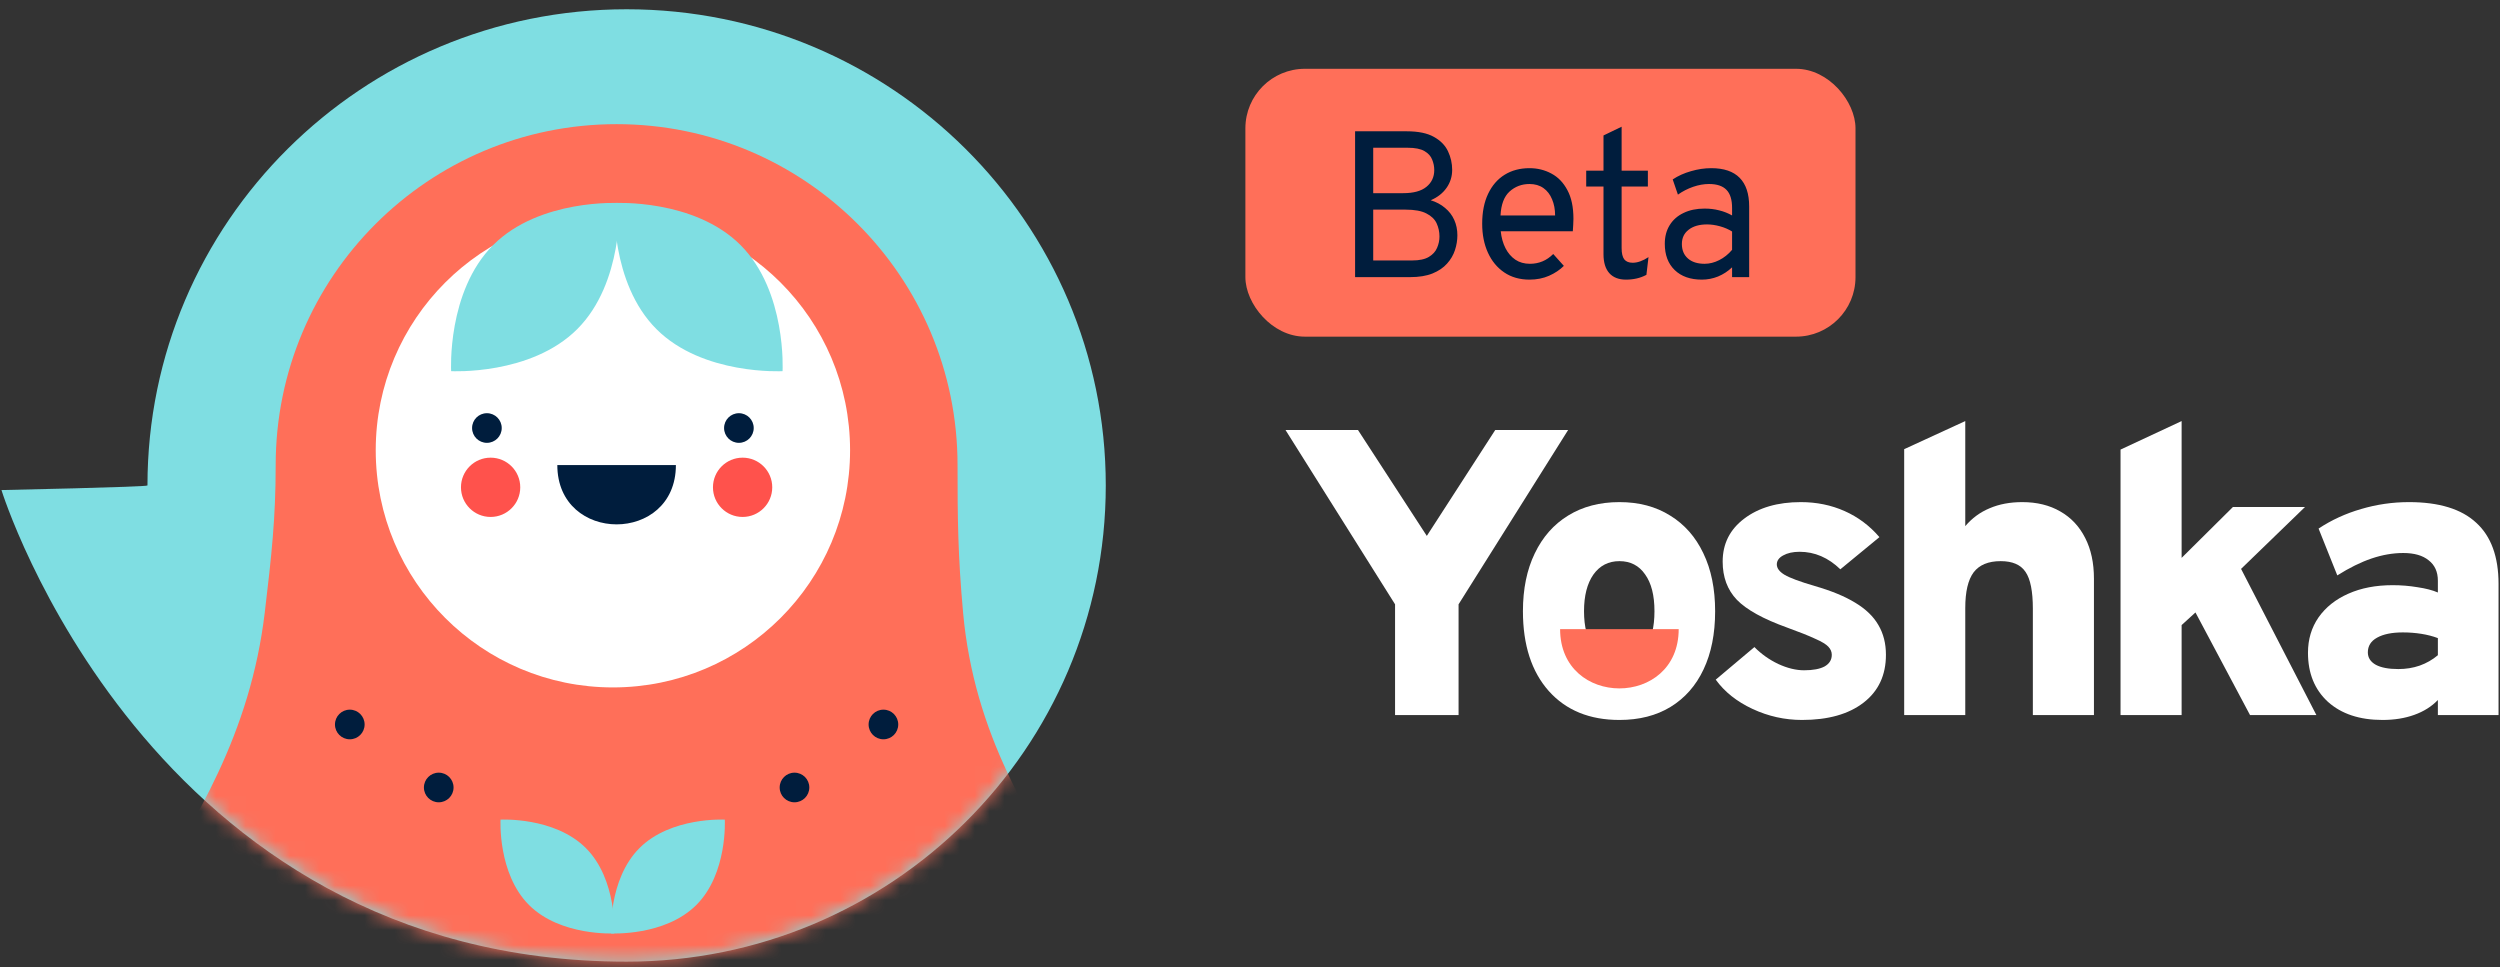 <svg width="168" height="65" viewBox="0 0 168 65" fill="none" xmlns="http://www.w3.org/2000/svg">
<rect x="0" y="0" width="168" height="65" fill="#333333" stroke="none"/>
<path d="M160.104 48.381C158.562 48.381 157.34 47.975 156.437 47.163C155.543 46.343 155.096 45.243 155.096 43.866C155.096 42.963 155.333 42.17 155.808 41.486C156.291 40.801 156.957 40.272 157.805 39.898C158.663 39.515 159.657 39.324 160.788 39.324C161.353 39.324 161.91 39.369 162.457 39.461C163.013 39.543 163.469 39.661 163.825 39.816V39.023C163.825 38.43 163.62 37.974 163.209 37.655C162.808 37.326 162.238 37.162 161.499 37.162C160.806 37.162 160.095 37.285 159.365 37.532C158.644 37.778 157.878 38.156 157.066 38.667L155.808 35.52C156.674 34.946 157.627 34.508 158.667 34.207C159.716 33.897 160.788 33.742 161.882 33.742C163.898 33.742 165.403 34.202 166.397 35.124C167.401 36.036 167.902 37.408 167.902 39.242V48.053H163.825V47.04C163.406 47.478 162.877 47.811 162.238 48.039C161.609 48.267 160.897 48.381 160.104 48.381ZM161.171 44.961C161.682 44.961 162.161 44.883 162.607 44.728C163.064 44.564 163.469 44.331 163.825 44.03V42.881C163.488 42.753 163.118 42.658 162.717 42.594C162.316 42.53 161.901 42.498 161.472 42.498C160.733 42.498 160.154 42.617 159.734 42.854C159.324 43.082 159.119 43.41 159.119 43.839C159.119 44.194 159.296 44.473 159.652 44.673C160.008 44.865 160.514 44.961 161.171 44.961Z" fill="white"/>
<path d="M142.5 48.053V30.212L146.605 28.296V37.49L150.053 34.07H154.896L150.6 38.229L155.662 48.053H151.202L147.535 41.157L146.605 42.005V48.053H142.5Z" fill="white"/>
<path d="M127.961 48.053V30.184L132.066 28.296V35.356C132.522 34.818 133.069 34.417 133.708 34.152C134.346 33.879 135.076 33.742 135.897 33.742C136.882 33.742 137.735 33.952 138.455 34.371C139.176 34.782 139.732 35.374 140.124 36.15C140.517 36.916 140.713 37.828 140.713 38.886V48.053H136.608V40.911C136.608 39.734 136.444 38.909 136.116 38.434C135.796 37.951 135.24 37.709 134.447 37.709C133.617 37.709 133.01 37.96 132.627 38.462C132.253 38.964 132.066 39.762 132.066 40.856V48.053H127.961Z" fill="white"/>
<path d="M121.098 48.381C119.94 48.381 118.832 48.135 117.774 47.642C116.716 47.15 115.89 46.493 115.297 45.672L117.897 43.483C118.353 43.948 118.887 44.327 119.498 44.619C120.109 44.901 120.688 45.043 121.235 45.043C121.837 45.043 122.298 44.956 122.617 44.783C122.936 44.6 123.096 44.34 123.096 44.003C123.096 43.802 123.018 43.62 122.863 43.456C122.708 43.291 122.412 43.114 121.974 42.922C121.545 42.721 120.916 42.471 120.086 42.17C118.49 41.595 117.368 40.975 116.72 40.309C116.082 39.643 115.763 38.786 115.763 37.737C115.763 36.542 116.246 35.58 117.213 34.85C118.189 34.111 119.457 33.742 121.016 33.742C122.074 33.742 123.055 33.942 123.958 34.344C124.861 34.745 125.641 35.329 126.297 36.095L123.671 38.257C122.859 37.472 121.947 37.08 120.934 37.08C120.487 37.08 120.118 37.162 119.826 37.326C119.543 37.481 119.402 37.682 119.402 37.928C119.402 38.184 119.575 38.416 119.922 38.626C120.278 38.836 120.952 39.087 121.947 39.379C123.059 39.698 123.967 40.072 124.669 40.501C125.381 40.929 125.901 41.431 126.229 42.005C126.567 42.58 126.735 43.246 126.735 44.003C126.735 45.371 126.234 46.443 125.23 47.218C124.227 47.993 122.85 48.381 121.098 48.381Z" fill="white"/>
<path d="M108.826 48.381C106.82 48.381 105.237 47.733 104.079 46.438C102.921 45.134 102.341 43.346 102.341 41.075C102.341 39.579 102.606 38.284 103.135 37.19C103.664 36.086 104.412 35.238 105.379 34.645C106.355 34.043 107.504 33.742 108.826 33.742C110.14 33.742 111.275 34.043 112.233 34.645C113.2 35.238 113.943 36.081 114.463 37.176C114.992 38.27 115.257 39.57 115.257 41.075C115.257 42.589 114.997 43.894 114.477 44.988C113.966 46.074 113.227 46.913 112.261 47.505C111.303 48.089 110.158 48.381 108.826 48.381ZM108.826 44.413C109.583 44.413 110.163 44.126 110.564 43.551C110.974 42.968 111.18 42.142 111.18 41.075C111.18 40.008 110.97 39.182 110.55 38.599C110.14 38.006 109.565 37.709 108.826 37.709C108.088 37.709 107.504 38.01 107.075 38.612C106.656 39.214 106.446 40.035 106.446 41.075C106.446 42.115 106.656 42.931 107.075 43.524C107.504 44.117 108.088 44.413 108.826 44.413Z" fill="white"/>
<path d="M104.839 42.276H112.808C112.808 47.589 104.839 47.589 104.839 42.276Z" fill="#FF6F59"/>
<path d="M93.748 48.053V40.61L86.387 28.898H91.257L95.882 36.013L100.479 28.898H105.377L98.016 40.61V48.053H93.748Z" fill="white"/>
<path d="M42.109 64.623C9.91 64.623 0.098 32.932 0.098 32.932C0.098 32.932 9.91 32.726 9.91 32.623C9.91 14.95 24.326 0.623 42.109 0.623C59.892 0.623 74.308 14.95 74.308 32.623C74.308 50.296 59.892 64.623 42.109 64.623Z" fill="#7FDEE2"/>
<mask id="mask0_1523_4183" style="mask-type:alpha" maskUnits="userSpaceOnUse" x="0" y="0" width="75" height="65">
<path d="M42.109 64.623C9.91 64.623 0.098 32.932 0.098 32.932C0.098 32.932 9.91 32.726 9.91 32.623C9.91 14.95 24.326 0.623 42.109 0.623C59.892 0.623 74.308 14.95 74.308 32.623C74.308 50.296 59.892 64.623 42.109 64.623Z" fill="#7FDEE2"/>
</mask>
<g mask="url(#mask0_1523_4183)">
<path d="M64.72 41.174C64.369 37.313 64.347 34.807 64.347 31.253C64.347 18.6 54.089 8.343 41.436 8.343C28.783 8.343 18.526 18.6 18.526 31.253C18.526 34.807 18.251 37.316 17.791 41.174C15.853 57.407 3.086 64.667 3.086 77.074C3.086 97.154 21.356 113.432 41.436 113.432C61.516 113.432 79.786 97.154 79.786 77.074C79.786 64.667 66.204 57.498 64.72 41.174Z" fill="#FF6F59"/>
<circle cx="41.187" cy="30.257" r="15.938" fill="white"/>
<circle cx="32.72" cy="28.763" r="0.996" fill="#001D3D"/>
<circle cx="49.654" cy="28.763" r="0.996" fill="#001D3D"/>
<path d="M37.452 31.253H45.42C45.42 36.566 37.452 36.566 37.452 31.253Z" fill="#001D3D"/>
<circle cx="32.969" cy="32.747" r="1.992" fill="#FF524C"/>
<circle cx="49.903" cy="32.747" r="1.992" fill="#FF524C"/>
<circle cx="23.506" cy="48.685" r="0.996" fill="#001D3D"/>
<circle cx="29.483" cy="52.919" r="0.996" fill="#001D3D"/>
<circle cx="53.39" cy="52.919" r="0.996" fill="#001D3D"/>
<circle cx="59.366" cy="48.685" r="0.996" fill="#001D3D"/>
<path d="M41.06 62.726C41.06 62.726 40.861 59.102 42.972 56.991C45.084 54.879 48.707 55.079 48.707 55.079C48.707 55.079 48.907 58.703 46.795 60.814C44.684 62.926 41.06 62.726 41.06 62.726Z" fill="#7FDEE2"/>
<path d="M41.616 13.642C41.616 13.642 41.911 18.997 38.791 22.117C35.67 25.238 30.316 24.942 30.316 24.942C30.316 24.942 30.02 19.588 33.141 16.467C36.261 13.347 41.616 13.642 41.616 13.642Z" fill="#7FDEE2"/>
<path d="M41.282 62.726C41.282 62.726 41.482 59.102 39.371 56.991C37.259 54.879 33.636 55.079 33.636 55.079C33.636 55.079 33.436 58.703 35.547 60.814C37.659 62.926 41.282 62.726 41.282 62.726Z" fill="#7FDEE2"/>
<path d="M41.288 13.642C41.288 13.642 40.992 18.997 44.113 22.117C47.233 25.238 52.588 24.942 52.588 24.942C52.588 24.942 52.883 19.588 49.763 16.467C46.642 13.347 41.288 13.642 41.288 13.642Z" fill="#7FDEE2"/>
</g>
<rect x="83.69" y="4.623" width="41" height="18" rx="4" fill="#FF6F59"/>
<path d="M91.062 18.623V8.823H94.534C95.309 8.823 95.918 8.949 96.361 9.201C96.805 9.448 97.12 9.77 97.306 10.167C97.493 10.563 97.586 10.979 97.586 11.413C97.586 11.861 97.46 12.264 97.208 12.624C96.956 12.983 96.602 13.261 96.144 13.457C96.522 13.573 96.844 13.746 97.11 13.975C97.381 14.199 97.586 14.467 97.726 14.78C97.866 15.092 97.936 15.435 97.936 15.809C97.936 16.14 97.883 16.471 97.775 16.803C97.668 17.134 97.491 17.438 97.243 17.713C97.001 17.988 96.674 18.21 96.263 18.378C95.857 18.541 95.356 18.623 94.758 18.623H91.062ZM92.28 17.503H94.898C95.379 17.503 95.752 17.424 96.018 17.265C96.284 17.106 96.469 16.903 96.571 16.656C96.679 16.409 96.732 16.154 96.732 15.893C96.732 15.58 96.669 15.286 96.543 15.011C96.417 14.736 96.189 14.514 95.857 14.346C95.531 14.173 95.062 14.087 94.45 14.087H92.28V17.503ZM92.28 12.981H94.296C94.992 12.981 95.512 12.838 95.857 12.554C96.207 12.269 96.382 11.893 96.382 11.427C96.382 11.189 96.336 10.956 96.242 10.727C96.154 10.493 95.981 10.302 95.724 10.153C95.468 10.004 95.094 9.929 94.604 9.929H92.28V12.981ZM102.781 18.791C102.128 18.791 101.563 18.63 101.087 18.308C100.611 17.986 100.245 17.543 99.988 16.978C99.731 16.413 99.603 15.767 99.603 15.039C99.603 14.25 99.736 13.578 100.002 13.023C100.268 12.463 100.639 12.036 101.115 11.742C101.591 11.448 102.146 11.301 102.781 11.301C103.318 11.301 103.81 11.422 104.258 11.665C104.706 11.903 105.063 12.274 105.329 12.778C105.6 13.277 105.735 13.919 105.735 14.703C105.735 14.815 105.73 14.945 105.721 15.095C105.716 15.239 105.707 15.389 105.693 15.543H100.849C100.896 15.977 101.003 16.357 101.171 16.684C101.339 17.011 101.561 17.267 101.836 17.454C102.111 17.636 102.436 17.727 102.809 17.727C103.112 17.727 103.392 17.673 103.649 17.566C103.91 17.459 104.153 17.293 104.377 17.069L105.091 17.867C104.825 18.133 104.494 18.355 104.097 18.532C103.705 18.704 103.266 18.791 102.781 18.791ZM100.835 14.479H104.503C104.503 14.073 104.435 13.711 104.3 13.394C104.169 13.072 103.976 12.82 103.719 12.638C103.462 12.456 103.15 12.365 102.781 12.365C102.263 12.365 101.817 12.533 101.444 12.869C101.075 13.205 100.872 13.742 100.835 14.479ZM109.267 18.791C108.777 18.791 108.402 18.644 108.14 18.35C107.884 18.056 107.755 17.634 107.755 17.083V12.533H106.593V11.469H107.755V9.103L108.973 8.515V11.469H110.737V12.533H108.973V16.677C108.973 17.017 109.032 17.267 109.148 17.426C109.27 17.58 109.459 17.657 109.715 17.657C110.042 17.657 110.397 17.531 110.779 17.279L110.639 18.469C110.429 18.581 110.21 18.663 109.981 18.714C109.757 18.765 109.519 18.791 109.267 18.791ZM114.366 18.791C113.591 18.791 112.982 18.576 112.539 18.147C112.095 17.718 111.874 17.13 111.874 16.383C111.874 15.902 111.983 15.485 112.203 15.13C112.422 14.775 112.732 14.502 113.134 14.311C113.535 14.115 114.006 14.017 114.548 14.017C114.898 14.017 115.224 14.056 115.528 14.136C115.836 14.21 116.125 14.325 116.396 14.479V13.975C116.396 13.419 116.27 13.014 116.018 12.757C115.766 12.495 115.374 12.365 114.842 12.365C114.501 12.365 114.146 12.428 113.778 12.554C113.414 12.68 113.073 12.855 112.756 13.079L112.406 12.057C112.765 11.819 113.173 11.634 113.631 11.504C114.093 11.368 114.548 11.301 114.996 11.301C115.845 11.301 116.482 11.518 116.907 11.952C117.331 12.381 117.544 13.023 117.544 13.877V18.623H116.396V17.965C116.116 18.231 115.801 18.436 115.451 18.581C115.101 18.721 114.739 18.791 114.366 18.791ZM114.548 17.727C114.879 17.727 115.206 17.645 115.528 17.482C115.854 17.319 116.144 17.087 116.396 16.789V15.557C116.158 15.408 115.887 15.291 115.584 15.207C115.28 15.123 114.991 15.081 114.716 15.081C114.193 15.081 113.78 15.2 113.477 15.438C113.173 15.671 113.022 15.991 113.022 16.397C113.022 16.808 113.157 17.132 113.428 17.37C113.698 17.608 114.072 17.727 114.548 17.727Z" fill="#001D3D"/>
</svg>
